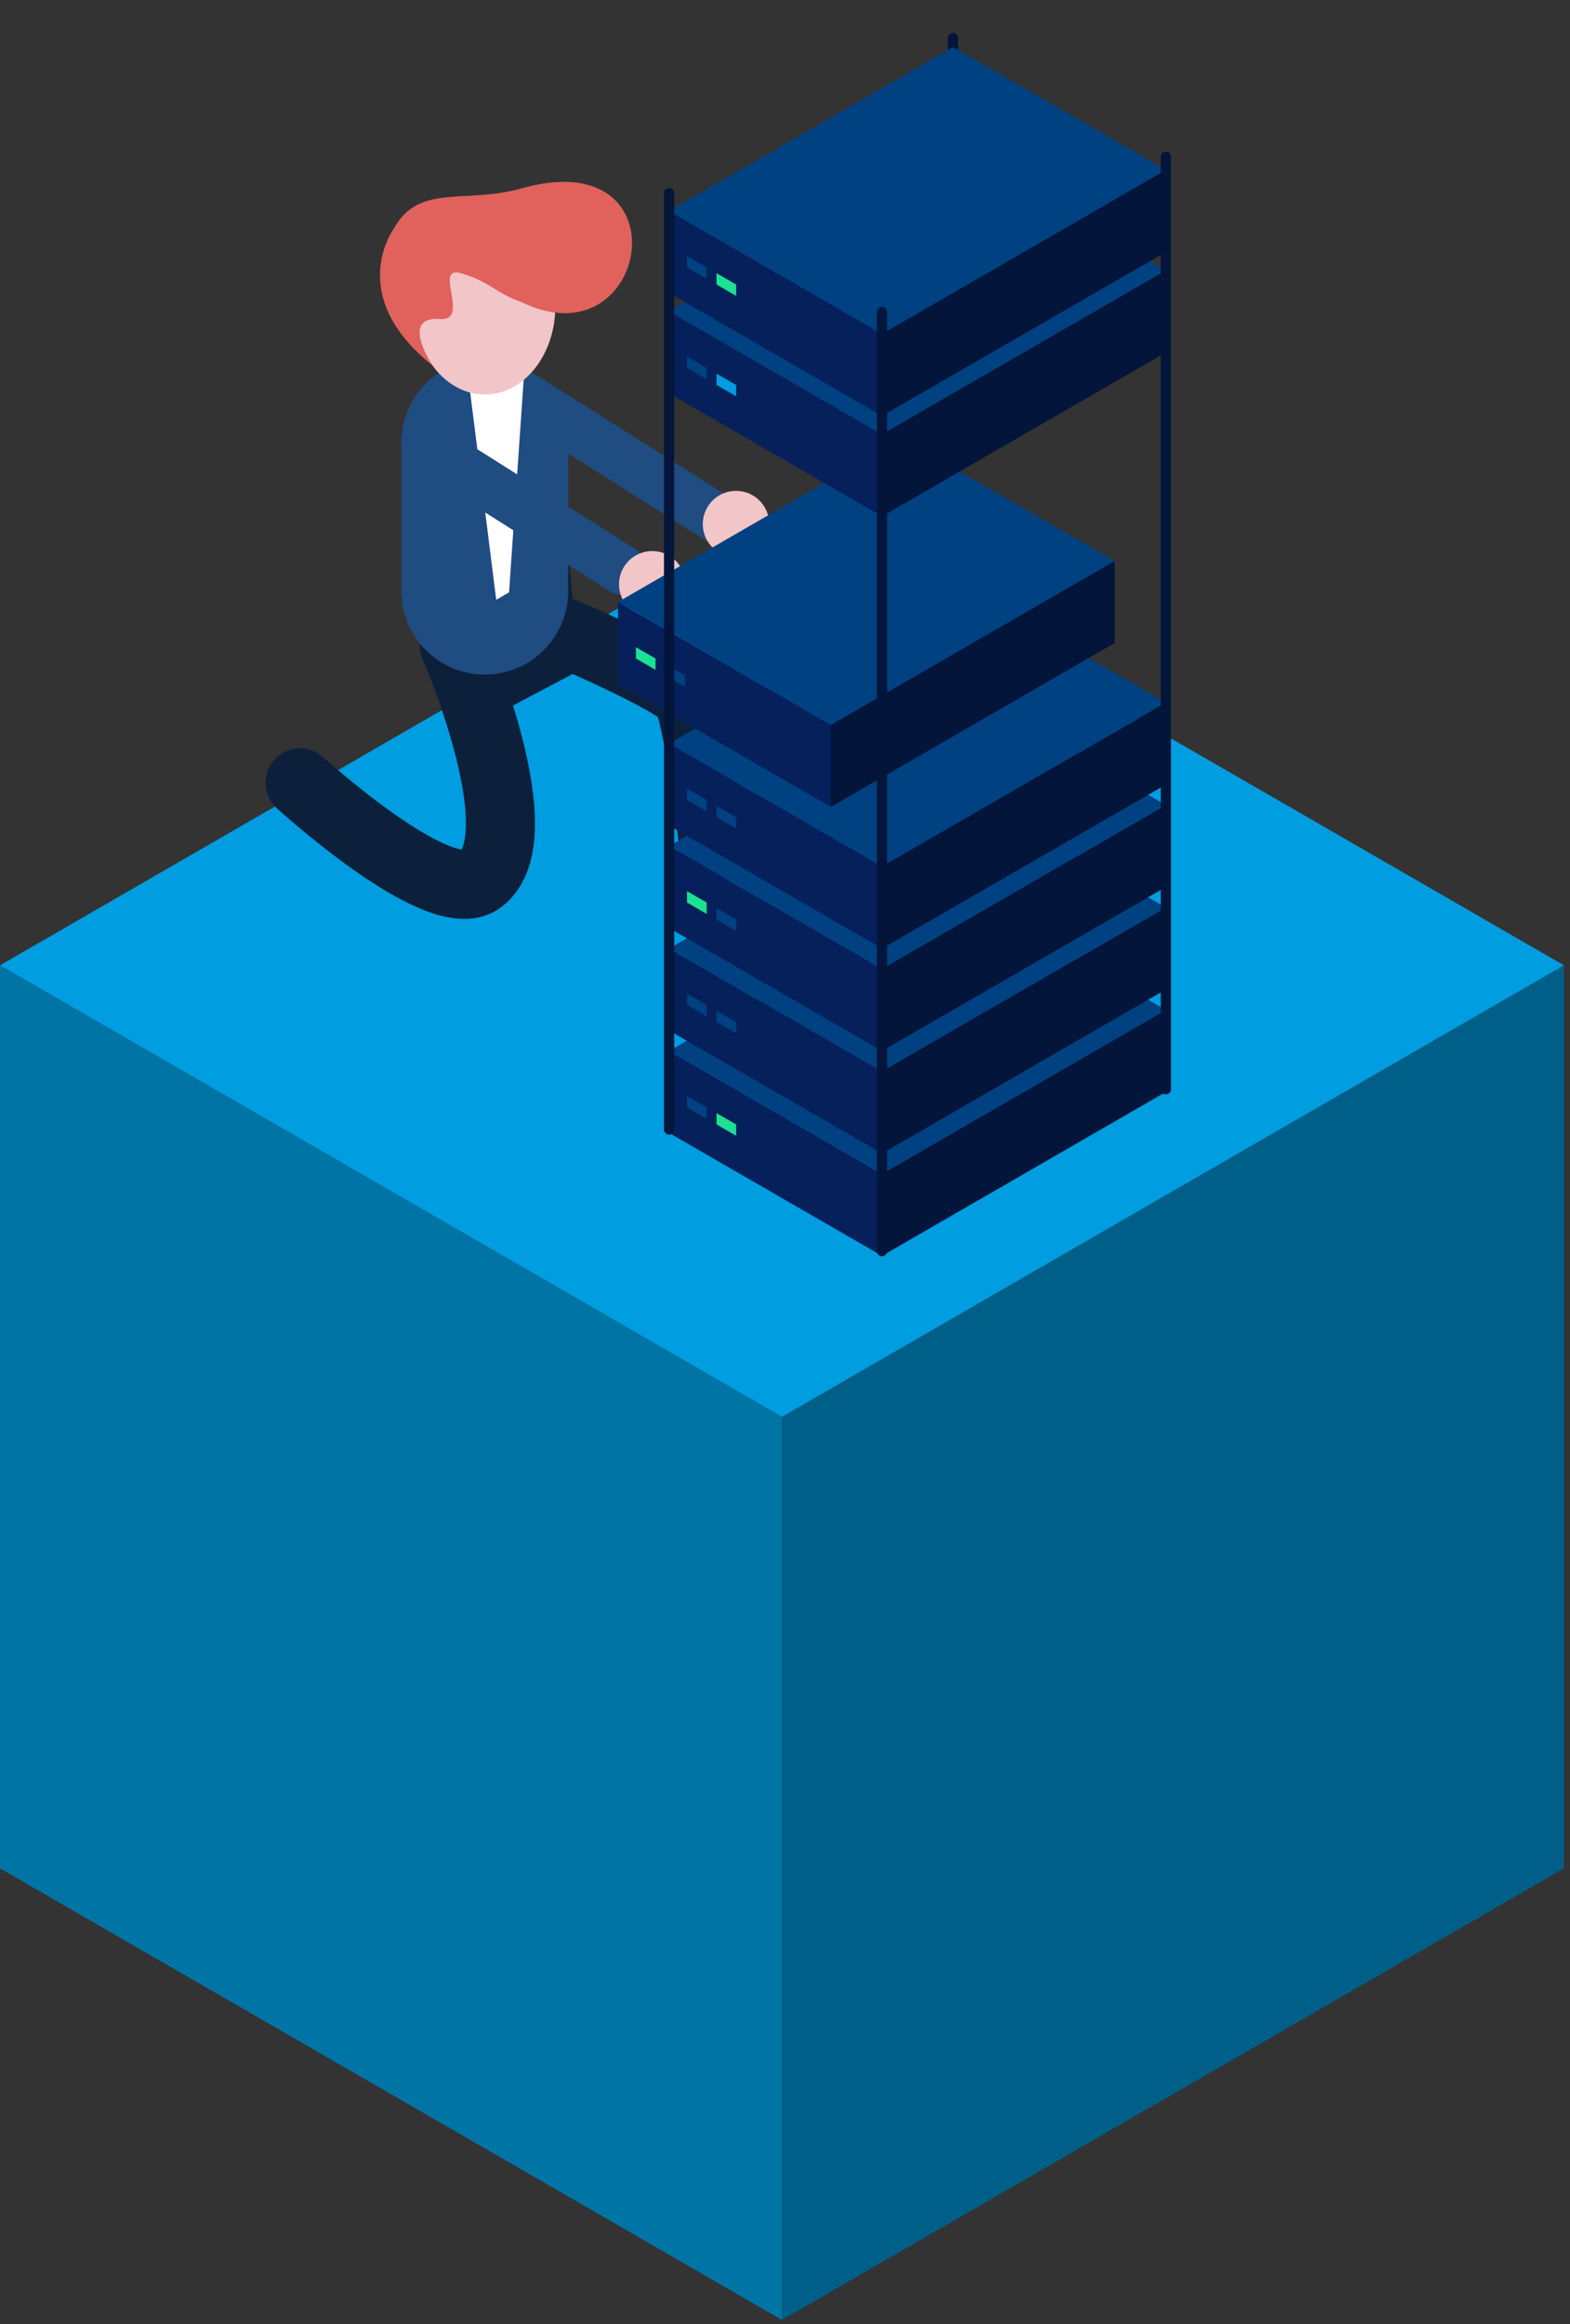 <?xml version="1.0" encoding="UTF-8"?>
<svg width="252px" height="373px" viewBox="0 0 252 373" version="1.1" xmlns="http://www.w3.org/2000/svg" xmlns:xlink="http://www.w3.org/1999/xlink">
    <rect x="0" y="0" width="252" height="373" fill="#333333" stroke="none"/>
    <!-- Generator: Sketch 59.1 (86144) - https://sketch.com -->
    <title>Installatie</title>
    <desc>Created with Sketch.</desc>
    <g id="Installatie" stroke="none" stroke-width="1" fill="none" fill-rule="evenodd">
        <polygon id="Fill-101" fill="#0074A5" points="0 154.913 125.513 227.378 125.513 372.309 0 299.843"></polygon>
        <polygon id="Fill-103" fill="#005F88" points="251.026 154.913 251.026 299.843 125.513 372.309 125.513 227.378"></polygon>
        <polygon id="Fill-105" fill="#009DE0" points="125.513 82.448 -8.52651283e-14 154.913 125.513 227.378 251.026 154.913"></polygon>
        <g id="Group" transform="translate(48.164, 6)">
            <line x1="36.116" y1="57.733" x2="67.579" y2="77.597" id="Stroke-107" stroke="#1F4C81" stroke-width="7.913" stroke-linecap="round"></line>
            <polygon id="Fill-109" fill="#0C203C" points="44.816 101.595 26.698 111.18 23.718 91.698 43.037 82.435"></polygon>
            <path d="M75.306,78.107 C75.306,81.053 72.919,83.441 69.974,83.442 C67.028,83.442 64.64,81.053 64.64,78.107 C64.64,75.16 67.028,72.772 69.974,72.771 C72.919,72.772 75.308,75.161 75.306,78.107" id="Fill-111" fill="#F2C5C8"></path>
            <path d="M37.322,93.343 C37.322,93.343 58.386,102.04 61.957,105.61 C63.714,107.368 66.495,130.233 66.495,130.233" id="Stroke-113" stroke="#0C203C" stroke-width="11.079" stroke-linecap="round"></path>
            <path d="M24.727,97.501 C24.727,97.501 38.129,128.257 28.941,135.169 C22.424,140.073 -3.01980663e-14,119.622 -3.01980663e-14,119.622" id="Stroke-115" stroke="#0C203C" stroke-width="11.079" stroke-linecap="round"></path>
            <path d="M29.653,102.259 L29.653,102.259 C37.045,102.259 43.037,96.267 43.037,88.874 L43.037,65.023 C43.037,57.632 37.045,51.639 29.653,51.639 C22.261,51.639 16.27,57.632 16.27,65.023 L16.27,88.874 C16.27,96.267 22.261,102.259 29.653,102.259" id="Fill-117" fill="#1F4C81"></path>
            <polygon id="Fill-119" fill="#FFFFFF" points="31.481 90.253 27.229 56.381 36.116 51.639 33.546 89.061"></polygon>
            <path d="M40.97,43.173 C40.97,50.983 35.906,57.314 29.653,57.314 C23.401,57.314 18.337,50.983 18.337,43.173 C18.337,35.364 23.401,29.034 29.653,29.034 C35.906,29.034 40.97,35.364 40.97,43.173" id="Fill-121" fill="#F2C5C8"></path>
            <path d="M21.253,52.647 C21.253,52.647 16.053,44.924 22.179,45.181 C27.693,45.831 21.149,36.492 25.853,37.856 C30.554,39.218 31.295,41.019 35.479,42.447 C56.129,52.647 62.264,16.305 35.091,24.36 C26.108,26.681 19,23.51 15.064,30.666 C15.064,30.666 7.098,41.374 21.253,52.647" id="Fill-123" fill="#E1615C"></path>
            <line x1="20.239" y1="65.585" x2="51.846" y2="85.542" id="Stroke-125" stroke="#1F4C81" stroke-width="7.913" stroke-linecap="round"></line>
            <path d="M61.854,87.771 C61.854,90.715 59.467,93.103 56.521,93.105 C53.577,93.105 51.189,90.716 51.189,87.771 C51.189,84.824 53.577,82.436 56.521,82.435 C59.468,82.436 61.855,84.824 61.854,87.771" id="Fill-127" fill="#F2C5C8"></path>
            <g id="Group-132" transform="translate(103.606, 0)">
                <line x1="1.183" y1="148.954" x2="1.183" y2="0.103" id="Fill-129" fill="#03153A"></line>
                <line x1="1.183" y1="148.954" x2="1.183" y2="0.103" id="Stroke-131" stroke="#03153A" stroke-width="1.637" stroke-linecap="round"></line>
            </g>
            <polygon id="Fill-133" fill="#06205B" points="93.405 195.542 93.405 182.388 59.231 162.657 59.231 175.811"></polygon>
            <polygon id="Fill-135" fill="#004182" points="104.796 136.351 59.231 162.658 93.405 182.388 138.969 156.082"></polygon>
            <polygon id="Fill-137" fill="#03153A" points="138.969 169.235 93.405 195.542 93.405 182.388 138.969 156.081"></polygon>
            <polygon id="Fill-139" fill="#004182" points="62.108 169.899 62.108 171.723 65.266 173.545 65.266 171.723"></polygon>
            <polygon id="Fill-141" fill="#1CE092" points="66.845 174.457 66.845 172.634 70.002 174.457 70.002 176.281"></polygon>
            <polygon id="Fill-143" fill="#06205B" points="93.405 179.1 93.405 165.947 59.231 146.216 59.231 159.369"></polygon>
            <polygon id="Fill-145" fill="#004182" points="104.796 119.909 59.231 146.217 93.405 165.947 138.969 139.64"></polygon>
            <polygon id="Fill-147" fill="#03153A" points="138.969 152.793 93.405 179.1 93.405 165.947 138.969 139.639"></polygon>
            <polygon id="Fill-149" fill="#004182" points="62.108 153.458 62.108 155.281 65.266 157.103 65.266 155.281"></polygon>
            <polygon id="Fill-151" fill="#004182" points="66.845 158.016 66.845 156.192 70.002 158.016 70.002 159.839"></polygon>
            <polygon id="Fill-153" fill="#06205B" points="93.405 162.658 93.405 149.505 59.231 129.774 59.231 142.928"></polygon>
            <polygon id="Fill-155" fill="#004182" points="104.796 103.468 59.231 129.775 93.405 149.505 138.969 123.199"></polygon>
            <polygon id="Fill-157" fill="#03153A" points="138.969 136.351 93.405 162.658 93.405 149.505 138.969 123.198"></polygon>
            <polygon id="Fill-159" fill="#1CE092" points="62.108 137.016 62.108 138.839 65.266 140.662 65.266 138.839"></polygon>
            <polygon id="Fill-161" fill="#004182" points="66.845 141.574 66.845 139.751 70.002 141.574 70.002 143.397"></polygon>
            <polygon id="Fill-163" fill="#06205B" points="93.405 146.217 93.405 133.063 59.231 113.332 59.231 126.486"></polygon>
            <polygon id="Fill-165" fill="#004182" points="104.796 87.026 59.231 113.333 93.405 133.063 138.969 106.757"></polygon>
            <polygon id="Fill-167" fill="#03153A" points="138.969 119.909 93.405 146.217 93.405 133.063 138.969 106.756"></polygon>
            <polygon id="Fill-169" fill="#004182" points="62.108 120.574 62.108 122.397 65.266 124.221 65.266 122.397"></polygon>
            <polygon id="Fill-171" fill="#004182" points="66.845 125.132 66.845 123.309 70.002 125.132 70.002 126.955"></polygon>
            <polygon id="Fill-173" fill="#06205B" points="85.197 123.497 85.197 110.343 51.023 90.614 51.023 103.766"></polygon>
            <polygon id="Fill-175" fill="#004182" points="96.588 64.306 51.023 90.614 85.197 110.344 130.76 84.037"></polygon>
            <polygon id="Fill-177" fill="#03153A" points="130.761 97.191 85.197 123.497 85.197 110.343 130.761 84.037"></polygon>
            <polygon id="Fill-179" fill="#1CE092" points="53.899 97.855 53.899 99.678 57.058 101.501 57.058 99.678"></polygon>
            <polygon id="Fill-181" fill="#004182" points="58.637 102.413 58.637 100.59 61.794 102.413 61.794 104.236"></polygon>
            <polygon id="Fill-183" fill="#06205B" points="93.405 76.865 93.405 63.712 59.231 43.982 59.231 57.134"></polygon>
            <polygon id="Fill-185" fill="#004182" points="104.796 17.676 59.231 43.982 93.405 63.713 138.969 37.406"></polygon>
            <polygon id="Fill-187" fill="#03153A" points="138.969 50.559 93.405 76.865 93.405 63.712 138.969 37.406"></polygon>
            <polygon id="Fill-189" fill="#004182" points="62.108 51.224 62.108 53.046 65.266 54.869 65.266 53.046"></polygon>
            <polygon id="Fill-191" fill="#009DE0" points="66.845 55.781 66.845 53.959 70.002 55.781 70.002 57.604"></polygon>
            <polygon id="Fill-193" fill="#06205B" points="93.405 60.748 93.405 47.594 59.231 27.864 59.231 41.017"></polygon>
            <polygon id="Fill-195" fill="#004182" points="104.796 1.557 59.231 27.865 93.405 47.594 138.969 21.288"></polygon>
            <polygon id="Fill-197" fill="#03153A" points="138.969 34.441 93.405 60.748 93.405 47.594 138.969 21.287"></polygon>
            <polygon id="Fill-199" fill="#004182" points="62.108 35.106 62.108 36.929 65.266 38.751 65.266 36.929"></polygon>
            <polygon id="Fill-201" fill="#1CE092" points="66.845 39.664 66.845 37.84 70.002 39.664 70.002 41.487"></polygon>
            <g id="Group-206" transform="translate(92.606, 44)">
                <line x1="0.799" y1="150.789" x2="0.799" y2="0.08" id="Fill-203" fill="#03153A"></line>
                <line x1="0.799" y1="150.789" x2="0.799" y2="0.08" id="Stroke-205" stroke="#03153A" stroke-width="1.637" stroke-linecap="round"></line>
            </g>
            <g id="Group-210" transform="translate(58.506, 24.2)">
                <line x1="0.725" y1="151.064" x2="0.725" y2="0.805" id="Fill-207" fill="#03153A"></line>
                <line x1="0.725" y1="151.064" x2="0.725" y2="0.805" id="Stroke-209" stroke="#03153A" stroke-width="1.637" stroke-linecap="round"></line>
            </g>
            <g id="Group-214" transform="translate(137.706, 18.7)">
                <line x1="1.263" y1="150.1" x2="1.263" y2="0.448" id="Fill-211" fill="#03153A"></line>
                <line x1="1.263" y1="150.1" x2="1.263" y2="0.448" id="Stroke-213" stroke="#03153A" stroke-width="1.637" stroke-linecap="round"></line>
            </g>
        </g>
    </g>
</svg>